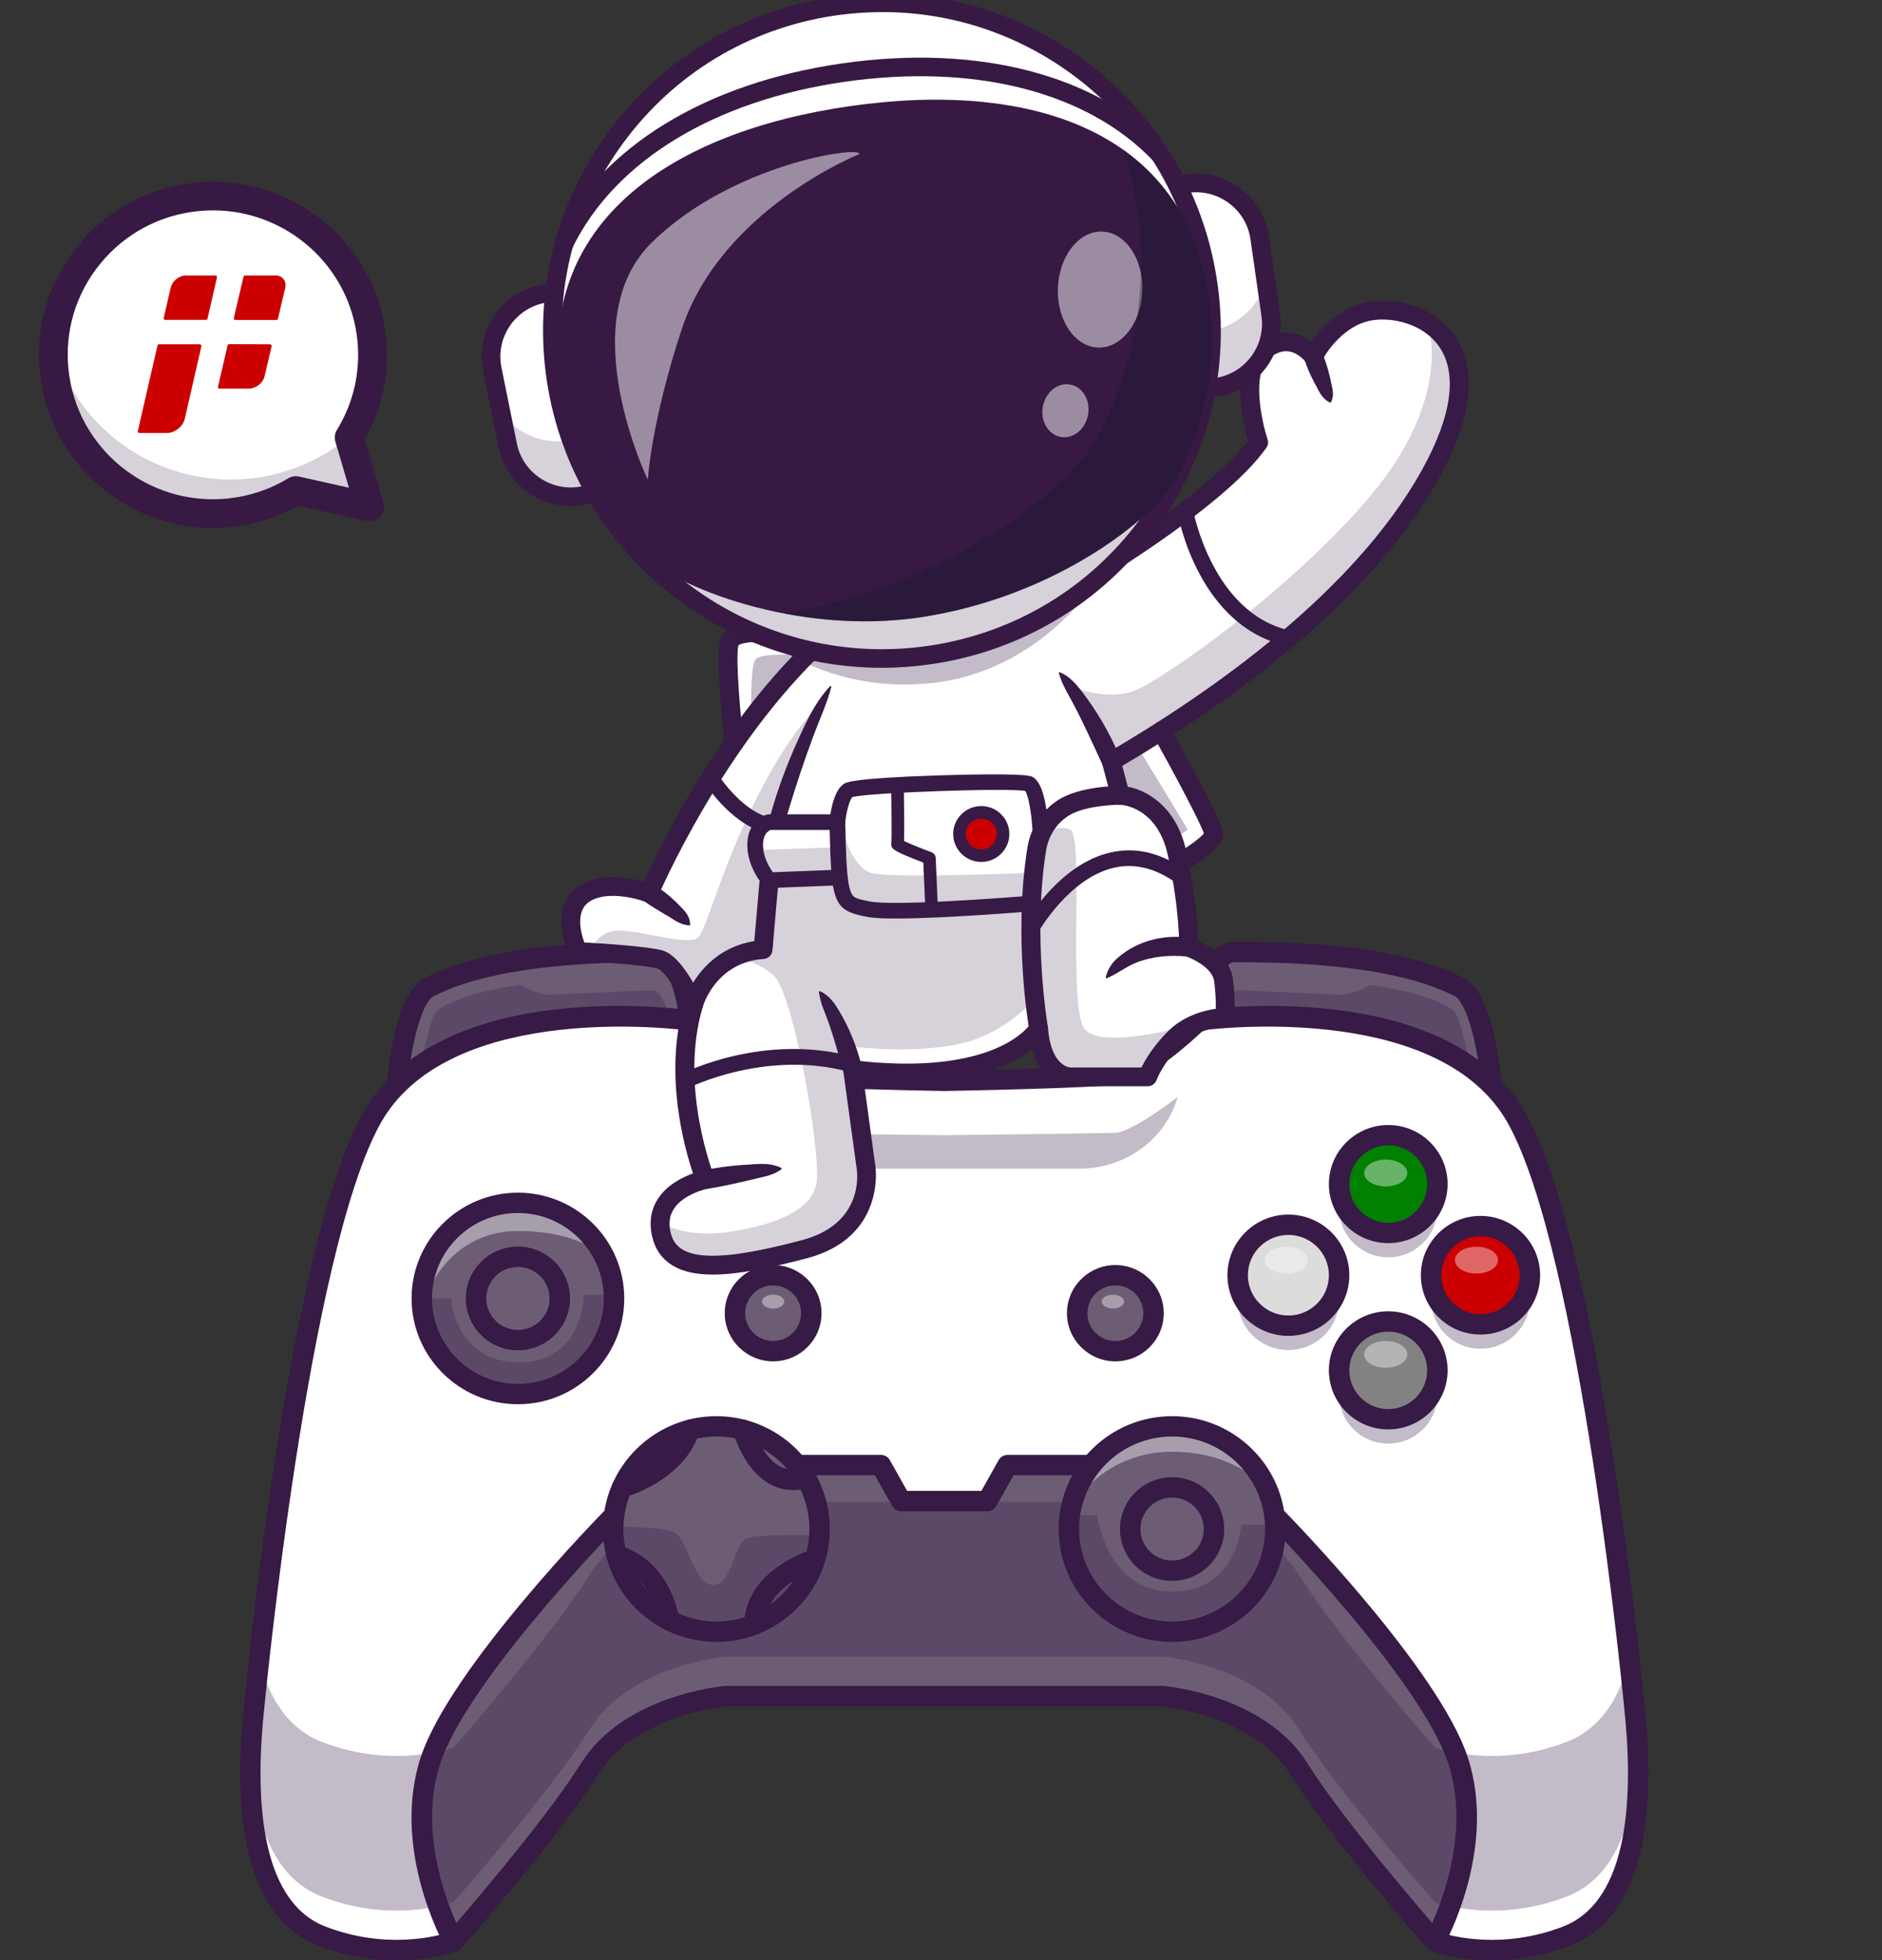 <svg width="290" height="302" viewBox="0 0 290 302" fill="none" xmlns="http://www.w3.org/2000/svg">
<rect x="0" y="0" width="290" height="302" fill="#333333" stroke="none"/>
<g clip-path="url(#clip0_1809_2280)">
<path d="M251.801 262.532C251.801 262.532 245.157 192.737 233.737 172.294C222.319 151.85 184.74 157.2 184.74 157.2C184.74 157.2 176.915 164.86 172.626 165.479C168.338 166.099 145.5 166.51 145.5 166.51C145.5 166.51 122.662 166.099 118.374 165.479C114.086 164.86 106.261 157.2 106.261 157.2C106.261 157.2 68.682 151.85 57.264 172.294C45.845 192.737 39.2 262.532 39.2 262.532C37.607 276.92 38.37 293.92 49.581 298.256C60.792 302.593 69.928 299.082 69.928 299.082C69.928 299.082 84.668 282.356 90.897 272.444C97.125 262.532 111.866 261.293 111.866 261.293H179.134C179.134 261.293 193.875 262.531 200.103 272.444C206.332 282.355 221.072 299.082 221.072 299.082C221.072 299.082 230.208 302.593 241.419 298.256C252.63 293.919 253.392 276.92 251.8 262.532H251.801Z" fill="white"/>
<path d="M68.18 295.281C68.18 295.281 60.55 280.762 66.83 269.833C73.111 258.904 92.125 236.071 92.125 236.071L94.483 235.555C94.483 235.555 94.287 222.643 105.775 219.735C117.263 216.827 123.353 225.703 123.353 225.703H135.741L138.854 231.247H151.727L155.775 225.703H165.983L169.132 224.608C169.132 224.608 175.345 218.489 185.44 220.481C195.534 222.472 195.916 231.248 195.916 231.248L196.883 234.655L199.154 236.371C199.154 236.371 209.838 247.56 217.254 258.006C224.669 268.452 226.782 273.27 226.002 282.011C225.223 290.753 221.752 297.729 221.752 297.729L219.617 297.431L202.361 275.827C202.361 275.827 199.327 266.349 185.493 262.582C178.508 260.26 118.195 261.293 118.195 261.293C118.195 261.293 106.738 259.847 98.055 265.733C89.371 271.618 84.517 281.642 80.074 287.031C75.631 292.42 70.647 298.256 70.647 298.256L68.177 295.282L68.18 295.281Z" fill="#6C5D75"/>
<g opacity="0.3">
<path d="M251.521 253.688C250.182 260.537 247.184 266.118 241.419 268.347C230.208 272.684 221.073 269.173 221.073 269.173C221.073 269.173 206.333 252.448 200.104 242.535C193.876 232.624 179.135 231.384 179.135 231.384H111.866C111.866 231.384 97.125 232.623 90.897 242.535C84.668 252.447 69.928 269.173 69.928 269.173C69.928 269.173 60.792 272.684 49.581 268.347C43.817 266.118 40.819 260.537 39.48 253.688C39.296 255.457 39.2 256.45 39.2 256.45C37.607 270.838 38.37 287.838 49.581 292.174C60.792 296.511 69.928 293 69.928 293C69.928 293 84.668 276.273 90.897 266.362C97.125 256.45 111.866 255.211 111.866 255.211H179.134C179.134 255.211 193.875 256.449 200.103 266.362C206.332 276.273 221.072 293 221.072 293C221.072 293 230.208 296.511 241.419 292.174C252.63 287.837 253.392 270.838 251.8 256.45C251.8 256.45 251.705 255.457 251.52 253.687L251.521 253.688Z" fill="#371A45"/>
</g>
<path d="M90.278 210.448C96.061 204.696 96.061 195.37 90.278 189.617C84.494 183.865 75.117 183.865 69.334 189.617C63.55 195.37 63.55 204.696 69.334 210.448C75.117 216.201 84.494 216.201 90.278 210.448Z" fill="#6C5D75"/>
<path d="M66.845 162.816C66.845 162.816 69.168 160.264 82.49 157.572C91.866 155.843 103.562 157.129 104.046 156.898C104.53 156.668 106.261 155.498 106.261 155.498C106.261 155.498 107.092 147.995 101.486 146.687C95.88 145.38 81.413 147.519 73.353 149.375C65.291 151.23 64.953 153.162 63.6 155.569C62.247 157.976 61.58 163.879 61.58 163.879L62.524 165.203L66.846 162.815L66.845 162.816Z" fill="#6C5D75"/>
<path d="M121.637 246.742C127.849 240.564 127.849 230.547 121.637 224.369C115.425 218.191 105.354 218.191 99.142 224.369C92.931 230.547 92.931 240.564 99.142 246.742C105.354 252.92 115.425 252.92 121.637 246.742Z" fill="#6C5D75"/>
<path d="M191.858 246.743C198.07 240.565 198.07 230.548 191.858 224.37C185.646 218.191 175.575 218.191 169.363 224.37C163.152 230.548 163.152 240.565 169.363 246.743C175.575 252.921 185.646 252.921 191.858 246.743Z" fill="#6C5D75"/>
<path d="M185.503 152.847C185.503 152.847 187.092 147.101 189.515 146.688C191.938 146.276 203.771 146.333 214.844 148.197C225.918 150.061 226.749 153.423 227.547 155.94C228.345 158.457 229.456 164.112 229.456 164.112L228.132 164.756C228.132 164.756 220.048 158.881 207.273 157.379C194.498 155.877 185.504 157.104 185.504 157.104L184.934 155.618L185.504 152.847H185.503Z" fill="#6C5D75"/>
<path d="M110.39 252.943C100.751 252.943 92.909 245.143 92.909 235.556C92.909 225.969 100.751 218.169 110.39 218.169C120.029 218.169 127.871 225.968 127.871 235.556C127.871 245.144 120.029 252.943 110.39 252.943ZM110.39 221.303C102.489 221.303 96.06 227.697 96.06 235.556C96.06 243.415 102.489 249.809 110.39 249.809C118.292 249.809 124.721 243.415 124.721 235.556C124.721 227.697 118.292 221.303 110.39 221.303Z" fill="#371A45"/>
<path d="M69.928 300.649C69.374 300.649 68.837 300.358 68.549 299.843C68.208 299.231 60.241 284.7 64.83 270.72C69.322 257.038 92.516 233.364 93.501 232.363C94.11 231.745 95.107 231.734 95.729 232.34C96.35 232.945 96.361 233.936 95.753 234.555C95.517 234.795 72.09 258.704 67.826 271.692C63.668 284.355 71.228 298.186 71.305 298.324C71.726 299.081 71.45 300.034 70.69 300.453C70.448 300.586 70.186 300.649 69.928 300.649Z" fill="#371A45"/>
<path d="M145.5 232.815H138.856C138.286 232.815 137.759 232.508 137.481 232.013L134.818 227.271H122.83C121.96 227.271 121.255 226.57 121.255 225.704C121.255 224.839 121.961 224.137 122.83 224.137H135.743C136.313 224.137 136.84 224.444 137.118 224.939L139.781 229.681H145.501C146.371 229.681 147.076 230.383 147.076 231.248C147.076 232.114 146.37 232.815 145.501 232.815H145.5Z" fill="#371A45"/>
<path d="M124.941 203.251C125.462 200.062 123.284 197.056 120.078 196.539C116.871 196.021 113.849 198.187 113.329 201.376C112.808 204.565 114.986 207.571 118.193 208.088C121.399 208.606 124.421 206.44 124.941 203.251Z" fill="#6C5D75"/>
<path d="M172.819 208.072C176.025 207.554 178.203 204.549 177.682 201.36C177.162 198.17 174.14 196.005 170.934 196.522C167.727 197.04 165.55 200.045 166.07 203.235C166.591 206.424 169.612 208.59 172.819 208.072Z" fill="#6C5D75"/>
<path d="M152.144 232.815H145.501C144.631 232.815 143.926 232.114 143.926 231.248C143.926 230.383 144.632 229.681 145.501 229.681H151.22L153.884 224.939C154.162 224.443 154.688 224.137 155.259 224.137H168.171C169.041 224.137 169.746 224.839 169.746 225.704C169.746 226.57 169.04 227.271 168.171 227.271H156.183L153.52 232.013C153.242 232.509 152.715 232.815 152.144 232.815Z" fill="#371A45"/>
<path d="M119.133 209.722C115.021 209.722 111.675 206.394 111.675 202.305C111.675 198.215 115.021 194.887 119.133 194.887C123.245 194.887 126.591 198.215 126.591 202.305C126.591 206.394 123.245 209.722 119.133 209.722ZM119.133 198.02C116.757 198.02 114.825 199.942 114.825 202.305C114.825 204.667 116.757 206.589 119.133 206.589C121.508 206.589 123.44 204.667 123.44 202.305C123.44 199.942 121.508 198.02 119.133 198.02Z" fill="#371A45"/>
<path d="M61.196 168.685C61.155 168.685 61.113 168.684 61.069 168.681C60.202 168.612 59.555 167.857 59.624 166.995C59.812 164.654 60.975 152.862 65.49 150.637C70.487 148.173 79.659 144.917 101.499 145.122C101.681 145.124 101.862 145.157 102.032 145.22C106.926 147.025 107.753 156.058 107.831 157.081C107.896 157.944 107.246 158.697 106.379 158.763C105.512 158.831 104.755 158.181 104.689 157.319C104.493 154.789 103.374 149.381 101.153 148.253C77.789 148.08 69.589 152.114 66.889 153.444C64.743 154.501 63.159 162.304 62.764 167.244C62.699 168.064 62.009 168.686 61.195 168.686L61.196 168.685Z" fill="#371A45"/>
<path d="M61.135 302C57.686 302 53.513 301.459 49.01 299.718C39.278 295.953 35.345 283.036 37.633 262.361C37.904 259.521 44.438 192.027 55.885 171.532C67.695 150.389 104.905 155.425 106.483 155.649C106.816 155.697 107.125 155.848 107.365 156.084C110.251 158.906 115.853 163.533 118.601 163.929C122.674 164.518 144.573 164.926 145.5 164.944C146.427 164.927 168.326 164.518 172.4 163.929C175.147 163.532 180.75 158.906 183.636 156.084C183.876 155.849 184.185 155.697 184.518 155.649C186.096 155.426 223.305 150.39 235.116 171.532C246.547 191.998 253.079 259.332 253.368 262.372C255.655 283.041 251.72 295.954 241.991 299.717C230.344 304.222 220.903 300.696 220.505 300.544C220.268 300.453 220.056 300.305 219.888 300.115C219.283 299.429 204.992 283.179 198.768 273.274C193.232 264.462 180.056 262.961 179.059 262.86H111.941C110.954 262.959 97.771 264.459 92.232 273.274C86.008 283.179 71.717 299.428 71.112 300.115C70.944 300.305 70.732 300.453 70.495 300.544C70.251 300.638 66.605 302 61.134 302H61.135ZM221.983 297.737C223.689 298.278 231.56 300.39 240.849 296.797C251.278 292.763 251.709 276.031 250.234 262.705C250.234 262.697 250.233 262.688 250.233 262.681C250.166 261.986 243.489 192.978 232.361 173.055C222.294 155.032 189.873 158.17 185.459 158.689C183.67 160.395 177.094 166.416 172.853 167.03C168.516 167.656 146.465 168.06 145.529 168.076H145.472C144.535 168.059 122.485 167.656 118.148 167.03C113.907 166.417 107.331 160.395 105.542 158.689C101.131 158.171 68.707 155.03 58.64 173.055C47.51 192.98 40.835 261.986 40.768 262.681C39.291 276.03 39.722 292.763 50.152 296.797C59.436 300.388 67.305 298.28 69.018 297.736C71.063 295.396 83.936 280.565 89.561 271.614C96.131 261.158 111.1 259.786 111.733 259.732C111.777 259.728 111.821 259.726 111.866 259.726H179.134C179.178 259.726 179.223 259.728 179.267 259.732C179.901 259.786 194.869 261.158 201.439 271.614C207.064 280.565 219.937 295.395 221.983 297.736V297.737Z" fill="#371A45"/>
<path d="M221.071 300.649C220.812 300.649 220.551 300.586 220.308 300.452C219.548 300.033 219.273 299.078 219.695 298.322C219.771 298.184 227.331 284.353 223.174 271.691C218.908 258.698 195.482 234.794 195.246 234.554C194.638 233.935 194.648 232.944 195.27 232.339C195.892 231.734 196.889 231.743 197.498 232.362C198.483 233.363 221.677 257.037 226.168 270.719C230.757 284.699 222.79 299.23 222.449 299.842C222.161 300.358 221.624 300.649 221.07 300.649H221.071Z" fill="#371A45"/>
<path d="M171.867 209.722C167.755 209.722 164.409 206.394 164.409 202.305C164.409 198.215 167.755 194.887 171.867 194.887C175.979 194.887 179.325 198.215 179.325 202.305C179.325 206.394 175.979 209.722 171.867 209.722ZM171.867 198.02C169.491 198.02 167.56 199.942 167.56 202.305C167.56 204.667 169.491 206.589 171.867 206.589C174.243 206.589 176.174 204.667 176.174 202.305C176.174 199.942 174.242 198.02 171.867 198.02Z" fill="#371A45"/>
<g opacity="0.3">
<path d="M213.917 193.696C218.098 193.696 221.488 190.325 221.488 186.166C221.488 182.007 218.098 178.635 213.917 178.635C209.735 178.635 206.345 182.007 206.345 186.166C206.345 190.325 209.735 193.696 213.917 193.696Z" fill="#371A45"/>
</g>
<g opacity="0.3">
<path d="M204.056 205.705C207.109 202.669 207.109 197.746 204.056 194.71C201.003 191.674 196.054 191.674 193.001 194.71C189.949 197.746 189.949 202.669 193.001 205.705C196.054 208.741 201.003 208.741 204.056 205.705Z" fill="#371A45"/>
</g>
<g opacity="0.3">
<path d="M233.515 205.562C236.488 202.606 236.488 197.811 233.515 194.855C230.542 191.898 225.722 191.898 222.749 194.855C219.776 197.811 219.776 202.606 222.749 205.562C225.722 208.519 230.542 208.519 233.515 205.562Z" fill="#371A45"/>
</g>
<g opacity="0.3">
<path d="M219.271 220.188C222.227 217.247 222.227 212.479 219.271 209.538C216.314 206.598 211.52 206.598 208.563 209.538C205.606 212.479 205.606 217.247 208.563 220.188C211.52 223.129 216.314 223.129 219.271 220.188Z" fill="#371A45"/>
</g>
<path d="M219.27 187.736C222.227 184.796 222.227 180.028 219.27 177.087C216.313 174.146 211.519 174.146 208.563 177.087C205.606 180.028 205.606 184.796 208.563 187.736C211.519 190.677 216.313 190.677 219.27 187.736Z" fill="#018001"/>
<path d="M198.528 204.228C202.846 204.228 206.345 200.747 206.345 196.453C206.345 192.16 202.846 188.679 198.528 188.679C194.211 188.679 190.712 192.16 190.712 196.453C190.712 200.747 194.211 204.228 198.528 204.228Z" fill="#DCDCDC"/>
<path d="M235.653 197.677C236.327 193.549 233.508 189.66 229.358 188.99C225.208 188.32 221.298 191.123 220.624 195.251C219.95 199.378 222.769 203.268 226.919 203.938C231.069 204.608 234.979 201.805 235.653 197.677Z" fill="#CC0000"/>
<path d="M219.27 216.434C222.227 213.493 222.227 208.725 219.27 205.785C216.314 202.844 211.52 202.844 208.563 205.785C205.606 208.725 205.606 213.493 208.563 216.434C211.52 219.375 216.314 219.375 219.27 216.434Z" fill="#828282"/>
<path d="M229.803 168.684C228.99 168.684 228.301 168.063 228.234 167.243C227.761 161.35 226.049 154.399 224.11 153.442C221.411 152.112 213.229 148.08 189.845 148.251C187.625 149.379 186.507 154.787 186.31 157.318C186.242 158.179 185.488 158.821 184.619 158.76C183.751 158.694 183.103 157.942 183.168 157.079C183.246 156.056 184.072 147.023 188.966 145.218C189.136 145.155 189.317 145.121 189.499 145.12C211.339 144.925 220.511 148.172 225.508 150.635C230.024 152.86 231.187 164.652 231.373 166.993C231.443 167.855 230.796 168.61 229.929 168.679C229.886 168.682 229.844 168.683 229.802 168.683L229.803 168.684Z" fill="#371A45"/>
<path d="M213.917 191.51C208.873 191.51 204.77 187.428 204.77 182.412C204.77 177.395 208.873 173.314 213.917 173.314C218.96 173.314 223.064 177.395 223.064 182.412C223.064 187.428 218.96 191.51 213.917 191.51ZM213.917 176.449C210.61 176.449 207.92 179.123 207.92 182.412C207.92 185.7 210.61 188.375 213.917 188.375C217.223 188.375 219.913 185.7 219.913 182.412C219.913 179.123 217.223 176.449 213.917 176.449Z" fill="#371A45"/>
<path d="M198.529 205.795C193.35 205.795 189.137 201.605 189.137 196.454C189.137 191.304 193.35 187.112 198.529 187.112C203.707 187.112 207.92 191.303 207.92 196.454C207.92 201.606 203.707 205.795 198.529 205.795ZM198.529 190.246C195.087 190.246 192.287 193.031 192.287 196.453C192.287 199.876 195.087 202.661 198.529 202.661C201.97 202.661 204.77 199.876 204.77 196.453C204.77 193.031 201.97 190.246 198.529 190.246Z" fill="#371A45"/>
<path d="M228.132 205.592C223.066 205.592 218.944 201.493 218.944 196.454C218.944 191.416 223.066 187.315 228.132 187.315C233.197 187.315 237.319 191.415 237.319 196.454C237.319 201.494 233.197 205.592 228.132 205.592ZM228.132 190.449C224.803 190.449 222.094 193.142 222.094 196.453C222.094 199.765 224.803 202.458 228.132 202.458C231.46 202.458 234.169 199.765 234.169 196.453C234.169 193.142 231.46 190.449 228.132 190.449Z" fill="#371A45"/>
<path d="M213.917 220.207C208.873 220.207 204.77 216.126 204.77 211.109C204.77 206.093 208.873 202.012 213.917 202.012C218.96 202.012 223.064 206.093 223.064 211.109C223.064 216.126 218.96 220.207 213.917 220.207ZM213.917 205.146C210.61 205.146 207.92 207.821 207.92 211.109C207.92 214.398 210.61 217.074 213.917 217.074C217.223 217.074 219.913 214.399 219.913 211.109C219.913 207.82 217.223 205.146 213.917 205.146Z" fill="#371A45"/>
<path d="M79.805 208.019C75.377 208.019 71.776 204.436 71.776 200.033C71.776 195.63 75.377 192.047 79.805 192.047C84.233 192.047 87.835 195.629 87.835 200.033C87.835 204.437 84.233 208.019 79.805 208.019ZM79.805 195.18C77.115 195.18 74.926 197.356 74.926 200.032C74.926 202.708 77.115 204.885 79.805 204.885C82.496 204.885 84.684 202.708 84.684 200.032C84.684 197.356 82.496 195.18 79.805 195.18Z" fill="#371A45"/>
<path d="M180.611 243.542C176.183 243.542 172.581 239.96 172.581 235.556C172.581 231.152 176.183 227.57 180.611 227.57C185.038 227.57 188.64 231.153 188.64 235.556C188.64 239.959 185.038 243.542 180.611 243.542ZM180.611 230.703C177.92 230.703 175.731 232.88 175.731 235.556C175.731 238.232 177.92 240.408 180.611 240.408C183.301 240.408 185.49 238.232 185.49 235.556C185.49 232.88 183.301 230.703 180.611 230.703Z" fill="#371A45"/>
<path d="M122.246 229.556C120.922 229.556 119.667 229.221 118.496 228.552C114.521 226.284 113.066 220.906 113.006 220.678C112.786 219.84 113.289 218.985 114.132 218.765C114.973 218.544 115.832 219.046 116.054 219.882C116.065 219.925 117.246 224.235 120.072 225.839C121.177 226.467 122.388 226.583 123.772 226.198C124.61 225.963 125.479 226.451 125.715 227.284C125.95 228.117 125.461 228.981 124.623 229.215C123.81 229.442 123.017 229.555 122.247 229.555L122.246 229.556Z" fill="#371A45"/>
<path d="M116.233 251.836C116.216 251.836 116.201 251.836 116.185 251.836C115.315 251.81 114.631 251.088 114.657 250.223C114.901 242.108 124.14 239.072 124.534 238.946C125.361 238.682 126.249 239.137 126.515 239.96C126.779 240.783 126.325 241.664 125.498 241.929C125.407 241.959 117.984 244.433 117.806 250.317C117.78 251.166 117.081 251.837 116.233 251.837V251.836Z" fill="#371A45"/>
<path d="M103.093 251.179C102.316 251.179 101.64 250.608 101.534 249.821C101.492 249.521 100.495 242.872 94.569 241.122C93.735 240.876 93.26 240.004 93.507 239.174C93.754 238.344 94.632 237.87 95.465 238.118C103.38 240.454 104.608 249.042 104.657 249.407C104.771 250.265 104.164 251.052 103.302 251.166C103.232 251.174 103.162 251.179 103.094 251.179H103.093Z" fill="#371A45"/>
<path d="M95.852 230.703C95.157 230.703 94.52 230.242 94.331 229.542C94.106 228.707 94.603 227.849 95.442 227.624C95.547 227.595 102.794 225.559 104.768 219.777C105.048 218.959 105.942 218.521 106.766 218.798C107.59 219.076 108.031 219.966 107.751 220.785C105.225 228.181 96.625 230.553 96.26 230.65C96.123 230.686 95.986 230.703 95.851 230.703H95.852Z" fill="#371A45"/>
<g opacity="0.3">
<path d="M95.016 235.171C95.016 235.171 101.589 235.171 103.769 235.998C105.949 236.824 106.78 243.947 109.789 244.154C112.8 244.361 113.111 237.547 115.187 236.927C117.264 236.308 126.263 236.533 126.263 236.533C126.263 236.533 124.219 250.705 109.789 250.269C95.36 249.832 95.016 235.171 95.016 235.171Z" fill="#371A45"/>
</g>
<g opacity="0.3">
<path d="M164.848 233.459H169.065C169.065 233.459 170.564 245.187 180.611 245.187C190.658 245.187 191.281 234.862 191.281 234.862H196.517C196.517 234.862 196.413 251.375 180.611 251.375C164.809 251.375 164.848 233.458 164.848 233.458V233.459Z" fill="#371A45"/>
</g>
<g opacity="0.3">
<path d="M171.868 174.514C167.153 174.65 145.5 174.881 145.5 174.881C145.5 174.881 123.847 174.65 119.133 174.514C116.554 174.439 109.532 168.99 109.532 168.99C109.76 169.816 110.069 170.608 110.434 171.362C113.045 176.738 118.645 180.038 124.647 180.038H166.352C172.354 180.038 177.955 176.738 180.565 171.362C180.931 170.609 181.24 169.816 181.467 168.99C181.467 168.99 174.446 174.439 171.867 174.514H171.868Z" fill="#371A45"/>
</g>
<g opacity="0.3">
<path d="M64.996 163.483C64.996 163.483 66.259 156.748 67.297 155.745C68.335 154.742 72.349 152.815 80.239 151.713C80.239 151.713 82.799 153.227 84.529 153.227C86.26 153.227 99.063 152.533 100.586 152.57C102.108 152.608 103.146 156.569 103.146 156.569C103.146 156.569 76.12 155.981 64.996 163.484V163.483Z" fill="#371A45"/>
</g>
<g opacity="0.3">
<path d="M226.348 163.483C226.348 163.483 225.084 156.748 224.047 155.745C223.009 154.742 218.994 152.815 211.105 151.713C211.105 151.713 208.545 153.227 206.814 153.227C205.083 153.227 192.281 152.533 190.758 152.57C189.235 152.608 188.198 156.569 188.198 156.569C188.198 156.569 215.224 155.981 226.348 163.484V163.483Z" fill="#371A45"/>
</g>
<g opacity="0.4">
<path d="M198.235 196.196C200.069 196.196 201.557 195.271 201.557 194.131C201.557 192.99 200.069 192.066 198.235 192.066C196.4 192.066 194.913 192.99 194.913 194.131C194.913 195.271 196.4 196.196 198.235 196.196Z" fill="white"/>
</g>
<g opacity="0.4">
<path d="M171.492 201.581C172.439 201.581 173.208 201.103 173.208 200.514C173.208 199.925 172.439 199.448 171.492 199.448C170.544 199.448 169.775 199.925 169.775 200.514C169.775 201.103 170.544 201.581 171.492 201.581Z" fill="white"/>
</g>
<g opacity="0.4">
<path d="M119.133 201.581C120.081 201.581 120.849 201.103 120.849 200.514C120.849 199.925 120.081 199.448 119.133 199.448C118.185 199.448 117.417 199.925 117.417 200.514C117.417 201.103 118.185 201.581 119.133 201.581Z" fill="white"/>
</g>
<g opacity="0.4">
<path d="M213.53 182.774C215.364 182.774 216.851 181.849 216.851 180.709C216.851 179.568 215.364 178.644 213.53 178.644C211.695 178.644 210.208 179.568 210.208 180.709C210.208 181.849 211.695 182.774 213.53 182.774Z" fill="white"/>
</g>
<g opacity="0.4">
<path d="M213.53 210.719C215.364 210.719 216.851 209.794 216.851 208.654C216.851 207.513 215.364 206.589 213.53 206.589C211.695 206.589 210.208 207.513 210.208 208.654C210.208 209.794 211.695 210.719 213.53 210.719Z" fill="white"/>
</g>
<g opacity="0.4">
<path d="M227.509 196.196C229.343 196.196 230.83 195.271 230.83 194.131C230.83 192.99 229.343 192.066 227.509 192.066C225.674 192.066 224.187 192.99 224.187 194.131C224.187 195.271 225.674 196.196 227.509 196.196Z" fill="white"/>
</g>
<g opacity="0.4">
<path d="M167.23 229.493C167.23 229.493 171.71 223.643 180.682 223.643C189.654 223.643 194.29 228.477 194.29 228.477C194.29 228.477 190.327 220.135 180.682 220.1C171.037 220.064 167.23 229.494 167.23 229.494V229.493Z" fill="white"/>
</g>
<g opacity="0.4">
<path d="M65.982 198.932C65.982 198.932 69.442 189.64 79.811 189.64C90.18 189.64 94.01 194.286 94.01 194.286C94.01 194.286 89.853 185.035 78.333 185.376C66.813 185.717 65.982 198.932 65.982 198.932Z" fill="white"/>
</g>
<path d="M180.611 252.943C170.972 252.943 163.13 245.143 163.13 235.556C163.13 225.969 170.972 218.169 180.611 218.169C190.25 218.169 198.091 225.968 198.091 235.556C198.091 245.144 190.25 252.943 180.611 252.943ZM180.611 221.303C172.709 221.303 166.28 227.697 166.28 235.556C166.28 243.415 172.709 249.809 180.611 249.809C188.512 249.809 194.941 243.415 194.941 235.556C194.941 227.697 188.512 221.303 180.611 221.303Z" fill="#371A45"/>
<g opacity="0.3">
<path d="M64.996 200.033H69.512C69.512 200.033 70.07 209.876 79.997 209.876C89.924 209.876 89.962 199.448 89.962 199.448H94.628C94.628 199.448 93.94 214.762 79.805 214.762C65.67 214.762 64.996 200.033 64.996 200.033Z" fill="#371A45"/>
</g>
<path d="M79.805 216.33C70.771 216.33 63.42 209.018 63.42 200.033C63.42 191.047 70.77 183.736 79.805 183.736C88.841 183.736 96.191 191.047 96.191 200.033C96.191 209.018 88.841 216.33 79.805 216.33ZM79.805 186.869C72.507 186.869 66.57 192.774 66.57 200.033C66.57 207.291 72.507 213.196 79.805 213.196C87.103 213.196 93.04 207.291 93.04 200.033C93.04 192.774 87.103 186.869 79.805 186.869Z" fill="#371A45"/>
<path d="M112.708 110.4C112.708 110.4 110.812 100.136 112.871 98.297C114.93 96.458 125.103 97.749 125.103 97.749V99.453L114.722 111.481C114.722 111.481 112.72 111.591 112.709 110.4H112.708Z" fill="white"/>
<path d="M183.527 131.82C183.527 131.82 187.477 129.06 187.023 128.102C186.57 127.145 179.634 113.828 179.524 113.63C179.414 113.432 177.941 113.238 177.793 113.331C177.644 113.424 172.628 116.483 172.628 116.483L171.659 118.053L172.415 121.721L173.458 122.563C173.458 122.563 176.623 122.698 178.95 126.02C181.278 129.341 182.107 131.544 182.107 131.544L183.526 131.82H183.527Z" fill="white"/>
<path d="M163.632 91.278C163.632 91.278 187.163 77.787 193.945 68.15C193.945 68.15 190.346 57.413 194.776 53.971C199.205 50.529 202.388 54.935 202.388 54.935C202.388 54.935 205.373 48.868 211.247 47.914C218.029 46.813 232.009 52.181 220.382 73.106C208.756 94.031 183.288 110.275 171.246 117.297L172.63 122.528C172.63 122.528 179.412 122.665 181.35 131.338C183.288 140.011 183.149 145.931 183.149 145.931C183.149 145.931 188.132 147.583 188.547 151.025C188.962 154.467 188.755 156.738 188.755 156.738C188.755 156.738 184.118 156.738 180.934 159.973C177.751 163.208 176.851 165.893 176.851 165.893H164.878C164.878 165.893 160.587 165.893 160.033 158.459C160.033 158.459 154.912 167.545 131.382 164.792L133.459 179.935C133.459 179.935 134.981 189.572 123.908 192.463C112.835 195.354 103.423 196.869 101.901 190.122C100.378 183.377 108.683 181.724 108.683 181.724C108.683 181.724 103.007 167.683 106.884 154.742C106.884 154.742 104.123 148.547 101.715 147.825C99.306 147.102 89.028 146.586 89.028 146.586C89.028 146.586 86.121 140.494 89.859 137.81C93.597 135.125 100.032 137.603 100.032 137.603C100.032 137.603 109.996 113.851 127.021 98.295C127.021 98.295 149.921 100.809 163.632 91.279V91.278Z" fill="white"/>
<g opacity="0.2">
<path d="M91.053 146.68C91.053 146.68 91.52 144.055 94.427 143.436C97.333 142.817 106.261 146 107.645 144.348C109.029 142.696 111.175 133.611 116.781 122.597C122.386 111.584 126.296 108.693 126.296 108.693C126.296 108.693 123.186 116.916 121.679 120.273C120.172 123.629 119.03 126.813 119.03 126.813C119.03 126.813 118.159 126.815 117.266 128.362C116.372 129.909 116.903 130.943 116.903 130.943L128.529 130.548L128.841 132.697C128.841 132.697 127.959 134.452 127.492 134.556C127.025 134.659 121.055 135.416 120.848 135.605C120.64 135.794 118.512 136.723 118.512 136.723L117.81 144.364L116.644 146.429C116.644 146.429 113.66 146.783 111.674 147.896C109.689 149.01 107.807 152.313 107.71 152.515C107.612 152.718 105.352 152.3 105.27 152.038C105.188 151.775 104.367 149.32 102.356 148.132C100.345 146.944 91.055 146.678 91.055 146.678L91.053 146.68Z" fill="#371944"/>
</g>
<g opacity="0.2">
<path d="M101.721 188.298C101.721 188.298 105.43 190.878 112.593 189.742C119.756 188.607 124.842 186.438 125.777 182.515C126.711 178.592 122.351 152.883 119.133 150.198C115.915 147.513 112.627 147.446 112.627 147.446C112.627 147.446 115.539 147.314 117.232 145.383C118.925 143.452 118.51 136.724 118.51 136.724L120.379 135.606L128.009 135.182L129.6 136.485C129.6 136.485 128.894 139.862 133.943 140.08C138.991 140.297 156.931 139.339 156.931 139.339L157.757 139.275C157.757 139.275 158.851 141.698 158.851 142.42C158.851 143.143 159.424 153.831 159.424 153.831C159.424 153.831 154.912 159.491 147.3 160.936C139.687 162.382 131.176 161.212 131.176 161.212C131.176 161.212 130.529 163.515 131.176 165.755C131.822 167.995 134.363 181.28 132.77 185.288C131.176 189.295 127.165 192.383 119.133 193.629C111.102 194.875 102.718 196.664 101.721 188.298Z" fill="#371944"/>
</g>
<g opacity="0.2">
<path d="M184.74 157.554C184.74 157.554 169.688 162.072 167.093 158.458C164.498 154.844 167.093 128.894 164.913 127.827C162.733 126.761 160.085 128.939 160.085 128.939C160.085 128.939 158.269 138.635 158.373 145.139C158.477 151.643 160.166 161.618 161.631 163.83C163.096 166.043 175.789 165.853 176.539 165.376C177.29 164.898 178.575 162.37 180.133 160.826C181.691 159.282 184.74 157.554 184.74 157.554Z" fill="#371944"/>
</g>
<g opacity="0.3">
<path d="M175.198 114.939C175.198 114.939 183.001 127.638 182.987 127.793C182.974 127.948 180.953 129.192 180.953 129.192C180.953 129.192 178.655 124.535 176.426 123.608C174.197 122.682 173.6 122.576 173.6 122.576C173.6 122.576 172.204 120.922 172.092 120.502C171.981 120.082 171.659 118.535 171.659 118.294C171.659 118.053 172.247 116.367 172.421 116.229C172.594 116.091 175.197 114.939 175.197 114.939H175.198Z" fill="#371A45"/>
</g>
<g opacity="0.2">
<path d="M164.891 105.704C164.891 105.704 170.415 108.073 174.775 106.421C179.135 104.769 199.343 90.59 211.384 76.135C223.426 61.679 220.243 50.942 220.243 50.942C220.243 50.942 229.071 54.649 221.335 71.311C213.599 87.974 191.187 104.143 191.187 104.143L174.256 115.506C174.256 115.506 172.647 116.771 170.804 115.17C168.962 113.57 164.892 105.703 164.892 105.703L164.891 105.704Z" fill="#371944"/>
</g>
<g opacity="0.3">
<path d="M115.803 110.227C115.748 110.29 115.551 102.652 116.434 101.568C117.317 100.485 123.848 100.905 123.848 100.905L115.803 110.227Z" fill="#371A45"/>
</g>
<g opacity="0.2">
<path d="M130.085 128.774C130.085 128.774 131.434 133.524 134.133 134.453C136.832 135.383 159.274 134.453 159.274 134.453C159.274 134.453 159.673 136.766 159.274 136.931C158.876 137.096 157.023 138.996 156.192 139.048C155.361 139.099 136.105 141.268 132.212 139.667C128.32 138.066 130.084 128.774 130.084 128.774H130.085Z" fill="#371944"/>
</g>
<path d="M109.828 196.355C107.333 196.355 105.26 195.937 103.649 194.963C102 193.965 100.934 192.443 100.482 190.438C99.995 188.279 100.304 186.333 101.402 184.654C102.807 182.504 105.2 181.34 106.791 180.772C105.447 176.801 102.319 165.627 105.338 154.856C104.121 152.279 102.29 149.508 101.295 149.209C99.653 148.716 93.016 148.233 88.956 148.03C88.422 148.004 87.946 147.687 87.716 147.206C87.576 146.913 84.344 139.988 89.008 136.637C92.247 134.311 96.944 135.189 99.225 135.826C101.523 130.706 110.979 110.99 126.037 97.231C126.346 96.948 126.763 96.812 127.18 96.858C127.404 96.882 149.705 99.196 162.8 90.094C162.835 90.071 162.87 90.048 162.907 90.027C163.135 89.896 185.312 77.117 192.339 67.888C191.522 65.144 189.353 56.351 193.88 52.833C195.533 51.548 197.251 51.023 198.992 51.27C200.271 51.452 201.323 52.038 202.095 52.629C203.527 50.558 206.481 47.224 211.013 46.487C215.077 45.828 220.9 47.166 224.087 51.665C226.611 55.226 228.238 61.959 221.655 73.806C211.139 92.732 189.559 108.19 172.932 117.987L173.783 121.203C176.721 121.747 181.252 124.234 182.769 131.025C184.281 137.792 184.554 142.883 184.598 144.955C186.295 145.718 189.598 147.603 189.991 150.853C190.419 154.404 190.212 156.77 190.203 156.869C190.134 157.613 189.507 158.184 188.755 158.184C188.719 158.184 184.672 158.243 181.974 160.984C179.103 163.902 178.236 166.332 178.229 166.357C178.026 166.94 177.472 167.338 176.852 167.338H164.88C164.68 167.338 160.575 167.263 159.07 161.579C155.815 164.217 148.407 167.879 133.077 166.425L134.901 179.739C134.914 179.818 136.483 190.675 124.28 193.86C118.561 195.353 113.692 196.355 109.831 196.355H109.828ZM90.032 145.19C92.737 145.34 99.987 145.795 102.135 146.439C104.962 147.288 107.502 152.561 108.213 154.156C108.354 154.471 108.376 154.825 108.278 155.154C104.598 167.441 109.978 181.048 110.033 181.184C110.194 181.584 110.168 182.034 109.962 182.411C109.756 182.789 109.392 183.056 108.969 183.141C108.936 183.148 105.352 183.902 103.834 186.238C103.175 187.253 103.007 188.418 103.319 189.803C103.6 191.046 104.185 191.9 105.161 192.491C108.588 194.564 116.374 192.932 123.54 191.061C133.23 188.531 132.076 180.498 132.023 180.157L129.942 164.985C129.882 164.542 130.031 164.096 130.346 163.777C130.661 163.458 131.106 163.302 131.553 163.354C153.588 165.934 158.725 157.816 158.775 157.734C159.101 157.192 159.746 156.914 160.364 157.058C160.981 157.203 161.438 157.721 161.485 158.351C161.922 164.22 164.793 164.439 164.915 164.446H175.895C176.459 163.287 177.655 161.237 179.896 158.96C182.362 156.454 185.547 155.66 187.351 155.408C187.359 154.456 187.32 152.99 187.103 151.196C186.854 149.129 183.755 147.656 182.689 147.303C182.084 147.102 181.68 146.532 181.696 145.897C181.697 145.841 181.801 140.025 179.93 131.652C178.28 124.263 172.821 123.982 172.589 123.973C171.948 123.95 171.387 123.512 171.224 122.896L169.84 117.665C169.674 117.038 169.949 116.378 170.511 116.049C186.942 106.469 208.712 91.121 219.11 72.407C223.744 64.066 224.643 57.469 221.711 53.33C219.076 49.611 214.15 48.906 211.482 49.34C206.443 50.159 203.721 55.518 203.694 55.572C203.467 56.027 203.017 56.333 202.509 56.374C202.001 56.416 201.507 56.19 201.208 55.778C201.203 55.772 200.124 54.341 198.561 54.129C197.644 54.004 196.67 54.335 195.672 55.11C192.724 57.4 194.479 65.157 195.326 67.694C195.472 68.127 195.401 68.605 195.138 68.979C188.348 78.627 165.981 91.599 164.415 92.499C151.576 101.383 131.515 100.145 127.532 99.796C111.234 114.958 101.473 137.928 101.376 138.159C101.073 138.883 100.245 139.233 99.51 138.951C97.921 138.345 93.24 137.166 90.713 138.981C88.656 140.458 89.501 143.699 90.035 145.19H90.032Z" fill="#371A45"/>
<path d="M117.819 147.274C117.792 147.274 117.765 147.274 117.738 147.271C117.07 147.227 116.565 146.654 116.608 145.989L117.27 135.992C116.598 135.1 115.152 132.871 115.152 130.168C115.152 127.011 117.173 125.722 118.242 125.482C118.329 125.462 118.419 125.452 118.508 125.452H127.955C128.184 123.967 128.728 121.71 129.97 120.801C130.31 120.552 131.213 119.889 144.508 119.456C147.574 119.357 157.682 119.074 158.987 119.631C160.761 120.387 161.344 124.471 161.519 127.764C161.554 128.429 161.041 128.996 160.373 129.032C159.696 129.068 159.135 128.557 159.099 127.893C158.956 125.232 158.442 122.494 157.975 121.847C155.126 121.353 133.579 122.117 131.343 122.798C130.865 123.283 130.372 125.235 130.235 126.764C130.179 127.385 129.656 127.863 129.028 127.863H118.695C118.417 127.98 117.575 128.475 117.575 130.168C117.575 132.684 119.4 134.788 119.418 134.809C119.629 135.05 119.739 135.367 119.717 135.684L119.025 146.147C118.983 146.785 118.451 147.274 117.817 147.274H117.819Z" fill="#371A45"/>
<path d="M158.85 144.347C158.652 144.347 158.452 144.3 158.267 144.198C157.681 143.877 157.467 143.146 157.789 142.563C158.002 142.177 163.104 133.088 171.23 131.303C175.13 130.445 179.032 131.416 182.825 134.186C183.365 134.581 183.48 135.334 183.085 135.871C182.688 136.408 181.93 136.523 181.391 136.13C178.187 133.79 174.948 132.956 171.761 133.655C164.712 135.198 159.96 143.64 159.911 143.725C159.691 144.123 159.276 144.349 158.849 144.349L158.85 144.347Z" fill="#371A45"/>
<path d="M182.883 147.353C180.266 147.086 177.528 147.331 175.07 148.304C173.421 148.966 172.344 149.933 170.574 150.686C170.477 150.738 170.353 150.644 170.383 150.538C170.688 149.269 171.444 148.163 172.451 147.38C175.163 145.08 178.859 144.077 182.386 144.367C182.722 144.394 183.015 144.438 183.412 144.509C184.201 144.652 184.725 145.403 184.581 146.188C184.439 146.983 183.666 147.493 182.882 147.353H182.883Z" fill="#371A45"/>
<path d="M138.054 141.504C136.162 141.504 134.621 141.435 133.716 141.264L133.592 141.241C128.265 140.234 128.088 139.059 127.817 126.684C127.803 126.019 128.333 125.468 129.002 125.453C129.669 125.439 130.225 125.966 130.24 126.632C130.362 132.247 130.48 135.77 131.071 137.338C131.438 138.313 131.821 138.452 134.046 138.872L134.169 138.895C137.611 139.547 153.139 138.454 158.831 137.978C159.497 137.918 160.085 138.415 160.14 139.078C160.196 139.742 159.701 140.325 159.034 140.38C158.358 140.437 145.5 141.504 138.054 141.504Z" fill="#371A45"/>
<path d="M118.509 136.811C117.862 136.811 117.326 136.303 117.3 135.653C117.274 134.988 117.794 134.427 118.463 134.402L129.363 133.978C130.03 133.945 130.595 134.47 130.621 135.135C130.647 135.8 130.126 136.36 129.457 136.386L118.558 136.81C118.541 136.81 118.526 136.81 118.509 136.81V136.811Z" fill="#371A45"/>
<path d="M143.56 141.131C143.044 141.131 142.614 140.726 142.592 140.208L142.275 132.882C137.687 131.134 137.559 130.815 137.398 130.414C137.325 130.231 137.31 130.019 137.353 129.822C137.416 129.224 137.388 124.829 137.329 120.944C137.321 120.412 137.749 119.973 138.284 119.966C138.806 119.952 139.26 120.383 139.268 120.915C139.348 126.279 139.342 128.547 139.298 129.556C140.089 129.945 141.956 130.701 143.56 131.305C143.922 131.442 144.168 131.78 144.185 132.166L144.529 140.125C144.552 140.658 144.137 141.107 143.602 141.13C143.587 141.13 143.574 141.13 143.56 141.13V141.131ZM139.267 130.039C139.248 130.217 139.228 130.308 139.206 130.369C139.249 130.255 139.267 130.144 139.267 130.039ZM137.425 129.611C137.395 129.671 137.377 129.727 137.367 129.768C137.382 129.713 137.401 129.661 137.425 129.611Z" fill="#371A45"/>
<path d="M154.468 129.241C154.894 127.447 153.777 125.649 151.972 125.226C150.168 124.802 148.361 125.913 147.935 127.708C147.509 129.502 148.626 131.3 150.43 131.724C152.235 132.147 154.042 131.036 154.468 129.241Z" fill="#CC0000"/>
<path d="M151.205 132.784C148.82 132.784 146.879 130.854 146.879 128.481C146.879 126.109 148.82 124.179 151.205 124.179C153.59 124.179 155.531 126.109 155.531 128.481C155.531 130.854 153.59 132.784 151.205 132.784ZM151.205 126.107C149.889 126.107 148.818 127.173 148.818 128.481C148.818 129.79 149.889 130.856 151.205 130.856C152.521 130.856 153.592 129.79 153.592 128.481C153.592 127.173 152.521 126.107 151.205 126.107Z" fill="#371A45"/>
<path d="M118.515 126.349C119.484 122.661 120.766 119.09 122.259 115.584C123.826 112.121 125.265 108.525 127.92 105.7C127.989 105.627 128.127 105.696 128.096 105.799C127.622 107.683 126.915 109.395 126.218 111.125C124.825 114.579 123.622 118.105 122.487 121.649C122.061 122.976 121.243 125.647 120.853 126.985C120.376 128.464 118.172 127.87 118.516 126.349H118.515Z" fill="#371A45"/>
<path d="M169.902 117.851C168.33 114.463 166.611 110.607 164.809 107.355C164.16 106.231 163.569 105.096 163.16 103.713C163.138 103.643 163.177 103.567 163.249 103.547C164.623 104.06 165.634 105.189 166.49 106.241C168.987 109.464 171.057 112.96 172.587 116.742C172.879 117.486 172.509 118.325 171.761 118.616C171.033 118.899 170.212 118.555 169.902 117.851Z" fill="#371A45"/>
<path d="M198.513 99.514C198.426 99.514 198.338 99.504 198.249 99.485C184.707 96.499 181.575 79.679 181.449 78.965C181.333 78.31 181.773 77.686 182.431 77.569C183.088 77.453 183.718 77.889 183.835 78.545C183.864 78.704 186.822 94.496 198.774 97.132C199.428 97.276 199.84 97.92 199.695 98.569C199.57 99.131 199.069 99.514 198.513 99.514Z" fill="#371A45"/>
<path d="M117.808 128.192C117.688 128.192 117.567 128.174 117.447 128.138C112.359 126.562 108.659 120.732 108.504 120.485C108.15 119.92 108.323 119.177 108.892 118.825C109.46 118.472 110.207 118.646 110.561 119.21C110.609 119.285 113.955 124.532 118.168 125.836C118.807 126.034 119.163 126.709 118.965 127.345C118.803 127.861 118.325 128.192 117.809 128.192H117.808Z" fill="#371A45"/>
<path d="M100.81 136.381C102.018 137.069 103.065 137.915 104.065 138.861C105.057 139.927 106.278 140.746 106.35 142.408C106.352 142.496 106.281 142.569 106.193 142.571C104.59 142.44 103.777 141.558 102.504 140.888C101.4 140.234 100.26 139.557 99.231 138.806C97.793 137.709 99.226 135.526 100.81 136.38V136.381Z" fill="#371A45"/>
<path d="M129.965 165.117C129.129 162.186 128.232 158.856 127.117 156.032C126.706 155.053 126.355 154.074 126.197 152.847C126.181 152.743 126.298 152.658 126.392 152.707C127.526 153.249 128.3 154.154 128.911 155.108C130.126 157.022 131.11 159.067 131.861 161.199C132.239 162.265 132.56 163.317 132.797 164.463C132.959 165.245 132.453 166.01 131.666 166.172C130.902 166.33 130.155 165.856 129.964 165.116L129.965 165.117Z" fill="#371A45"/>
<path d="M105.576 167.715C105.135 167.715 104.709 167.475 104.495 167.057C104.192 166.464 104.427 165.739 105.022 165.437C105.538 165.176 117.808 159.065 131.496 162.815C132.141 162.992 132.52 163.655 132.342 164.297C132.164 164.938 131.497 165.314 130.852 165.138C118.095 161.64 106.242 167.523 106.123 167.583C105.947 167.672 105.76 167.715 105.575 167.715L105.576 167.715Z" fill="#371A45"/>
<path d="M108.412 180.303C110.361 179.868 112.329 179.627 114.315 179.473C116.375 179.412 118.382 178.941 120.372 179.917C120.465 179.963 120.473 180.102 120.385 180.157C119.446 180.804 118.52 181.108 117.563 181.321C114.794 181.971 111.745 182.739 108.945 183.146C107.113 183.369 106.629 180.753 108.412 180.303Z" fill="#371A45"/>
<path d="M181.696 134.409C181.194 134.409 180.706 134.151 180.437 133.687C180.034 132.996 180.271 132.112 180.966 131.711C182.985 130.547 184.988 129.075 185.512 128.388C184.92 126.669 181.179 119.571 177.681 113.299C177.291 112.601 177.545 111.72 178.247 111.332C178.949 110.945 179.834 111.197 180.224 111.895C185.701 121.716 188.478 127.296 188.478 128.481C188.478 129.037 188.478 130.726 182.423 134.214C182.194 134.346 181.943 134.409 181.696 134.409Z" fill="#371A45"/>
<path d="M113.113 115.896C112.384 115.896 111.754 115.35 111.671 114.612C111.526 113.338 110.277 102.068 110.924 98.779C111.485 95.927 116.069 95.82 120.002 96.044C123.632 96.252 127.12 96.845 127.267 96.87C128.058 97.006 128.589 97.753 128.453 98.54C128.318 99.327 127.566 99.854 126.774 99.721C120.788 98.697 114.784 98.572 113.759 99.435C113.325 101.996 114.187 110.993 114.56 114.289C114.651 115.082 114.076 115.798 113.278 115.888C113.222 115.894 113.167 115.898 113.113 115.898V115.896Z" fill="#371A45"/>
<path d="M203.75 54.429C204.507 56.159 204.941 58.002 205.307 59.849C205.437 60.467 205.47 61.121 205.131 61.913C205.093 62 204.989 62.038 204.903 61.997C203.494 61.289 203.206 60.077 202.499 58.891C201.923 57.777 201.395 56.637 201.024 55.439C200.535 53.708 202.988 52.81 203.749 54.429H203.75Z" fill="#371A45"/>
<path d="M160.032 159.905C159.339 159.905 158.724 159.41 158.601 158.707C158.499 158.123 156.117 144.243 158.323 130.541C158.792 127.627 160.431 125.025 162.82 123.402L162.911 123.34C166.3 121.058 172.383 121.074 172.641 121.081C173.444 121.088 174.09 121.74 174.084 122.538C174.078 123.333 173.427 123.973 172.63 123.973C172.626 123.973 172.624 123.973 172.62 123.973C171.128 123.971 166.733 124.26 164.547 125.732L164.463 125.789C162.73 126.968 161.539 128.866 161.196 130.998C159.069 144.21 161.444 158.072 161.468 158.21C161.605 158.997 161.076 159.746 160.285 159.883C160.2 159.898 160.116 159.905 160.033 159.905H160.032Z" fill="#371A45"/>
<path d="M106.884 156.185C106.755 156.185 106.625 156.168 106.495 156.132C105.723 155.919 105.27 155.128 105.48 154.36C106.273 151.48 109.512 146.048 116.229 144.985L117.019 135.951C117.089 135.155 117.797 134.567 118.594 134.635C119.394 134.704 119.986 135.406 119.917 136.201L119.023 146.411C118.962 147.118 118.392 147.676 117.681 147.728C110.312 148.261 108.363 154.849 108.283 155.128C108.102 155.767 107.518 156.185 106.883 156.185H106.884Z" fill="#371A45"/>
<g opacity="0.3">
<path d="M119.796 99.607C119.796 99.607 129.071 106.937 143.981 105.182C158.891 103.428 167.248 91.76 167.248 91.76C167.248 91.76 161.383 90.315 156.192 91.554C151.002 92.793 144.16 92.821 138.601 93.994C133.043 95.168 123.798 96.2 122.143 97.542C120.486 98.884 119.796 99.607 119.796 99.607Z" fill="#371A45"/>
</g>
<path d="M83.626 45.258L84.623 45.058C85.135 44.956 85.634 45.285 85.738 45.794L91.662 75.019C91.765 75.528 91.434 76.024 90.922 76.127L89.925 76.327C84.553 77.404 79.319 73.946 78.236 68.602L75.86 56.883C74.777 51.54 78.254 46.335 83.627 45.257L83.626 45.258Z" fill="white"/>
<path d="M87.941 76.782C85.957 76.782 84.017 76.204 82.327 75.086C80.062 73.59 78.519 71.305 77.981 68.653L75.606 56.935C74.496 51.461 78.071 46.11 83.575 45.007L84.573 44.806C84.888 44.743 85.209 44.806 85.477 44.983C85.744 45.16 85.927 45.43 85.991 45.744L91.915 74.969C91.979 75.283 91.915 75.601 91.737 75.868C91.559 76.135 91.288 76.317 90.972 76.38L89.975 76.58C89.297 76.716 88.617 76.783 87.941 76.783V76.782ZM84.811 45.297C84.765 45.297 84.72 45.301 84.675 45.31L83.677 45.51C81.146 46.017 78.965 47.474 77.537 49.613C76.108 51.752 75.602 54.316 76.112 56.833L78.488 68.55C78.998 71.067 80.463 73.237 82.613 74.657C84.763 76.078 87.341 76.582 89.872 76.073L90.869 75.873C91.049 75.837 91.204 75.734 91.306 75.581C91.407 75.429 91.444 75.247 91.407 75.068L85.483 45.844C85.417 45.52 85.129 45.296 84.809 45.296L84.811 45.297Z" fill="#371944"/>
<g opacity="0.2">
<path d="M90.012 66.872L91.645 74.932C91.758 75.488 91.392 76.032 90.833 76.145C87.749 76.763 84.705 76.015 82.338 74.318C80.2 72.785 78.616 70.473 78.053 67.698L77.207 63.524C79.617 66.852 83.85 68.659 88.157 67.795L89.223 67.582C89.612 67.503 89.9 67.223 90.012 66.873V66.872Z" fill="#371944"/>
</g>
<path d="M87.939 77.956C85.725 77.956 83.56 77.31 81.675 76.064C79.147 74.393 77.424 71.844 76.825 68.885L74.449 57.167C73.211 51.059 77.2 45.087 83.341 43.856L84.339 43.656C85.628 43.397 86.887 44.229 87.147 45.511L93.071 74.736C93.197 75.357 93.071 75.989 92.72 76.517C92.368 77.044 91.83 77.404 91.205 77.529L90.208 77.729C89.452 77.88 88.693 77.956 87.939 77.956ZM84.425 46.557L83.91 46.661C79.323 47.58 76.344 52.04 77.269 56.602L79.645 68.32C80.092 70.529 81.379 72.434 83.267 73.681C85.154 74.928 87.417 75.37 89.64 74.925L90.155 74.821L84.426 46.557H84.425Z" fill="#371944"/>
<path d="M182.887 28.287L181.88 28.43C181.363 28.504 181.003 28.98 181.077 29.494L185.304 59.008C185.378 59.522 185.857 59.88 186.374 59.806L187.381 59.663C192.807 58.895 196.579 53.897 195.806 48.5L194.111 36.665C193.338 31.269 188.312 27.518 182.886 28.286L182.887 28.287Z" fill="white"/>
<path d="M186.241 60.073C185.651 60.073 185.135 59.642 185.049 59.044L180.822 29.53C180.728 28.876 181.186 28.268 181.844 28.175L182.852 28.033C185.545 27.652 188.225 28.335 190.4 29.959C192.575 31.582 193.984 33.952 194.368 36.63L196.063 48.464C196.855 53.992 192.977 59.13 187.419 59.918L186.411 60.061C186.354 60.069 186.297 60.072 186.241 60.072V60.073ZM182.924 28.541L181.916 28.684C181.541 28.736 181.279 29.084 181.333 29.457L185.56 58.971C185.614 59.345 185.965 59.605 186.338 59.551L187.346 59.409C192.621 58.661 196.302 53.783 195.551 48.536L193.855 36.702C193.492 34.16 192.154 31.911 190.089 30.37C188.024 28.828 185.48 28.178 182.924 28.541Z" fill="#371944"/>
<g opacity="0.2">
<path d="M184.123 50.782L185.29 58.922C185.37 59.483 185.896 59.874 186.462 59.795C189.576 59.352 192.196 57.637 193.857 55.25C195.356 53.095 196.074 50.391 195.674 47.589L195.07 43.372C193.916 47.31 190.532 50.418 186.181 51.036L185.105 51.188C184.712 51.243 184.347 51.074 184.123 50.782Z" fill="#371944"/>
</g>
<path d="M186.24 61.247C185.072 61.247 184.05 60.391 183.881 59.21L179.653 29.696C179.467 28.401 180.375 27.198 181.677 27.013L182.685 26.87C185.688 26.444 188.681 27.208 191.107 29.02C193.535 30.832 195.107 33.475 195.535 36.464L197.23 48.299C198.114 54.467 193.787 60.201 187.584 61.08L186.578 61.223C186.464 61.239 186.351 61.247 186.24 61.247ZM182.57 29.777L186.658 58.321L187.178 58.248C191.81 57.591 195.042 53.31 194.382 48.702L192.687 36.867C192.367 34.636 191.193 32.661 189.38 31.308C187.568 29.954 185.334 29.384 183.09 29.702L182.57 29.776L182.57 29.777Z" fill="#371944"/>
<path d="M135.898 101.445C163.941 101.445 186.675 78.834 186.675 50.942C186.675 23.05 163.941 0.439 135.898 0.439C107.854 0.439 85.121 23.05 85.121 50.942C85.121 78.834 107.854 101.445 135.898 101.445Z" fill="white"/>
<path d="M135.862 101.705C110.595 101.705 88.589 82.992 85.28 57.419C81.689 29.659 101.474 4.169 129.385 0.597C142.906 -1.132 156.294 2.477 167.085 10.762C177.875 19.047 184.777 31.016 186.516 44.464C188.255 57.911 184.626 71.227 176.296 81.96C167.965 92.692 155.931 99.556 142.411 101.286C140.212 101.568 138.024 101.704 135.863 101.704L135.862 101.705ZM136.002 0.688C133.828 0.688 131.642 0.827 129.452 1.107C101.824 4.643 82.238 29.875 85.793 57.354C89.068 82.666 110.853 101.19 135.863 101.191C138.004 101.191 140.167 101.055 142.346 100.777C169.974 97.241 189.56 72.008 186.004 44.53C184.282 31.219 177.452 19.37 166.769 11.169C157.837 4.31 147.105 0.688 136.002 0.688Z" fill="#371944"/>
<g opacity="0.2">
<path d="M184.88 37.625C185.494 39.849 185.955 42.143 186.26 44.498C189.835 72.162 170.189 97.472 142.377 101.034C114.563 104.59 89.115 85.05 85.534 57.388C85.43 56.592 85.346 55.794 85.282 55.005C91.831 78.954 115.295 95.035 140.744 91.779C167.757 88.32 187.062 64.347 184.878 37.625H184.88Z" fill="#371944"/>
</g>
<path d="M135.861 102.878C110.01 102.878 87.494 83.732 84.11 57.569C80.436 29.167 100.678 3.088 129.235 -0.567C143.067 -2.337 156.766 1.356 167.806 9.832C178.846 18.31 185.907 30.555 187.686 44.313C189.466 58.071 185.753 71.696 177.229 82.676C168.707 93.657 156.394 100.679 142.561 102.449C140.311 102.737 138.072 102.878 135.861 102.878ZM135.999 1.861C133.876 1.861 131.741 1.997 129.602 2.269C116.53 3.942 104.897 10.577 96.843 20.953C88.79 31.329 85.281 44.202 86.963 57.203C90.161 81.924 111.437 100.016 135.863 100.017C137.954 100.017 140.066 99.885 142.194 99.612C155.265 97.939 166.898 91.304 174.952 80.928C183.006 70.552 186.514 57.679 184.832 44.678C183.151 31.677 176.48 20.107 166.047 12.097C157.324 5.398 146.842 1.86 135.999 1.86V1.861Z" fill="#371944"/>
<path d="M186.265 45.804C187.682 55.585 185.805 65.124 181.433 73.421C178.155 79.641 162.757 91.91 142.005 95.072C122.764 98.004 103.755 90.3 98.847 85.254C92.298 78.522 87.791 69.899 86.374 60.116C82.625 34.232 103.431 20.296 131.016 16.345C158.601 12.393 182.516 19.919 186.265 45.804Z" fill="#371944"/>
<g opacity="0.5">
<path d="M176.023 44.844C176.202 39.911 173.434 35.807 169.84 35.678C166.246 35.549 163.187 39.443 163.008 44.376C162.829 49.309 165.597 53.413 169.191 53.542C172.785 53.671 175.844 49.777 176.023 44.844Z" fill="white"/>
</g>
<g opacity="0.5">
<path d="M167.661 63.887C168.057 61.656 166.818 59.574 164.893 59.235C162.968 58.897 161.086 60.431 160.69 62.663C160.294 64.894 161.533 66.976 163.458 67.315C165.383 67.653 167.264 66.118 167.661 63.887Z" fill="white"/>
</g>
<g opacity="0.35">
<path d="M173.053 23.048C179.998 27.968 184.756 35.407 186.264 45.803C187.681 55.586 185.802 65.125 181.434 73.421C178.155 79.641 162.755 91.91 142.004 95.074C134.677 96.193 127.386 95.766 120.891 94.529C146.314 90.099 165.06 75.062 169.124 67.348C174.673 56.819 177.054 44.712 175.255 32.3C174.777 28.983 174.03 25.903 173.053 23.049V23.048Z" fill="#101928"/>
</g>
<path d="M86.938 38.93C86.685 38.93 86.428 38.863 86.196 38.723C85.541 38.328 85.313 37.499 85.669 36.833C92.644 22.649 108.716 12.784 129.777 9.766C150.704 6.768 168.894 11.484 179.691 22.703C180.151 23.16 180.258 23.884 179.907 24.459C179.499 25.128 178.63 25.35 177.952 24.952L177.78 24.851L177.634 24.703C167.489 14.143 150.195 9.731 130.187 12.597C110.067 15.48 94.777 24.784 88.236 38.123L88.163 38.254C87.89 38.689 87.419 38.929 86.937 38.929L86.938 38.93Z" fill="#371944"/>
<g opacity="0.5">
<path d="M99.821 73.908C99.821 73.908 88.061 49.527 100.424 37.369C112.787 25.21 132.7 22.399 132.418 23.736C132.418 23.736 111.148 32.2 105.035 50.765C100.321 65.08 99.82 73.909 99.82 73.909L99.821 73.908Z" fill="white"/>
</g>
<path d="M53.798 67.4C56.507 62.993 57.841 57.701 57.27 52.166C55.884 38.729 43.808 28.955 30.298 30.335C16.788 31.714 6.96 43.724 8.349 57.161C9.735 70.598 21.811 80.371 35.321 78.992C39.078 78.608 42.549 77.4 45.575 75.57L56.955 78.109L53.798 67.402V67.4Z" fill="white"/>
<g opacity="0.5">
<path d="M30.78 35.013C43.4 33.725 54.764 42.169 57.339 54.24C57.342 53.379 57.305 52.507 57.214 51.631C55.828 38.194 43.752 28.421 30.242 29.8C16.733 31.179 6.906 43.19 8.293 56.626C8.384 57.508 8.524 58.371 8.704 59.219C8.751 46.875 18.158 36.302 30.781 35.013H30.78Z" fill="white"/>
</g>
<path d="M32.79 81.326C19.228 81.326 7.559 71.09 6.143 57.386C5.412 50.3 7.498 43.357 12.018 37.834C16.537 32.31 22.95 28.866 30.072 28.139C44.783 26.648 57.968 37.314 59.477 51.939C60.047 57.461 58.913 62.886 56.195 67.694L59.083 77.487C59.304 78.236 59.11 79.046 58.573 79.617C58.035 80.187 57.237 80.431 56.47 80.26L45.943 77.913C42.736 79.709 39.243 80.81 35.548 81.187C34.623 81.281 33.702 81.328 32.79 81.328V81.326ZM32.825 32.409C32.064 32.409 31.297 32.448 30.524 32.526C24.579 33.133 19.228 36.007 15.457 40.617C11.685 45.227 9.944 51.023 10.556 56.935C11.816 69.14 22.829 78.053 35.095 76.797C38.433 76.456 41.572 75.409 44.425 73.683C44.915 73.386 45.501 73.291 46.062 73.415L53.769 75.134L51.671 68.019C51.494 67.422 51.58 66.779 51.907 66.247C54.478 62.063 55.57 57.272 55.066 52.387C53.885 40.951 44.147 32.407 32.827 32.407L32.825 32.409Z" fill="#371944"/>
<g opacity="0.2">
<path d="M53.936 67.166C47.201 72.832 37.922 75.314 28.707 73.033C18.488 70.504 10.96 62.763 8.252 53.372C8.188 54.617 8.217 55.884 8.349 57.163C9.735 70.6 21.811 80.373 35.321 78.994C39.078 78.61 42.549 77.402 45.575 75.572L56.955 78.111L53.797 67.404C53.845 67.327 53.888 67.246 53.936 67.169V67.166Z" fill="#371944"/>
</g>
<path fill-rule="evenodd" clip-rule="evenodd" d="M33.216 42.441H28.632C27.575 42.441 26.536 43.302 26.297 44.348L25.223 48.988C25.189 49.123 25.292 49.275 25.445 49.275H31.75C31.852 49.275 31.954 49.207 31.972 49.089L33.437 42.728C33.488 42.593 33.369 42.441 33.216 42.441ZM30.796 53.037H24.491C24.388 53.037 24.286 53.105 24.269 53.223L21.236 66.417C21.219 66.484 21.236 66.552 21.287 66.619C21.338 66.67 21.389 66.704 21.474 66.704H25.718C26.945 66.704 28.206 65.708 28.478 64.493L31.034 53.341C31.051 53.273 31.034 53.206 30.983 53.138C30.932 53.071 30.864 53.037 30.796 53.037ZM41.6 53.037L35.294 53.02C35.192 53.02 35.09 53.088 35.073 53.206L33.59 59.583C33.573 59.651 33.59 59.718 33.642 59.786C33.693 59.837 33.744 59.87 33.829 59.87H38.345C39.401 59.87 40.509 59.027 40.765 57.998L41.855 53.341C41.872 53.273 41.855 53.206 41.804 53.138C41.736 53.071 41.685 53.037 41.6 53.037ZM42.469 42.441H37.748C37.646 42.441 37.544 42.509 37.527 42.627L36.027 49.005C36.01 49.072 36.027 49.14 36.078 49.207C36.13 49.258 36.181 49.291 36.266 49.291H42.605C42.707 49.291 42.809 49.224 42.827 49.106L43.951 44.348C44.19 43.285 43.525 42.441 42.469 42.441Z" fill="#CC0000"/>
</g>
<defs>
<clipPath id="clip0_1809_2280">
<rect width="290" height="302" fill="white"/>
</clipPath>
</defs>
</svg>
